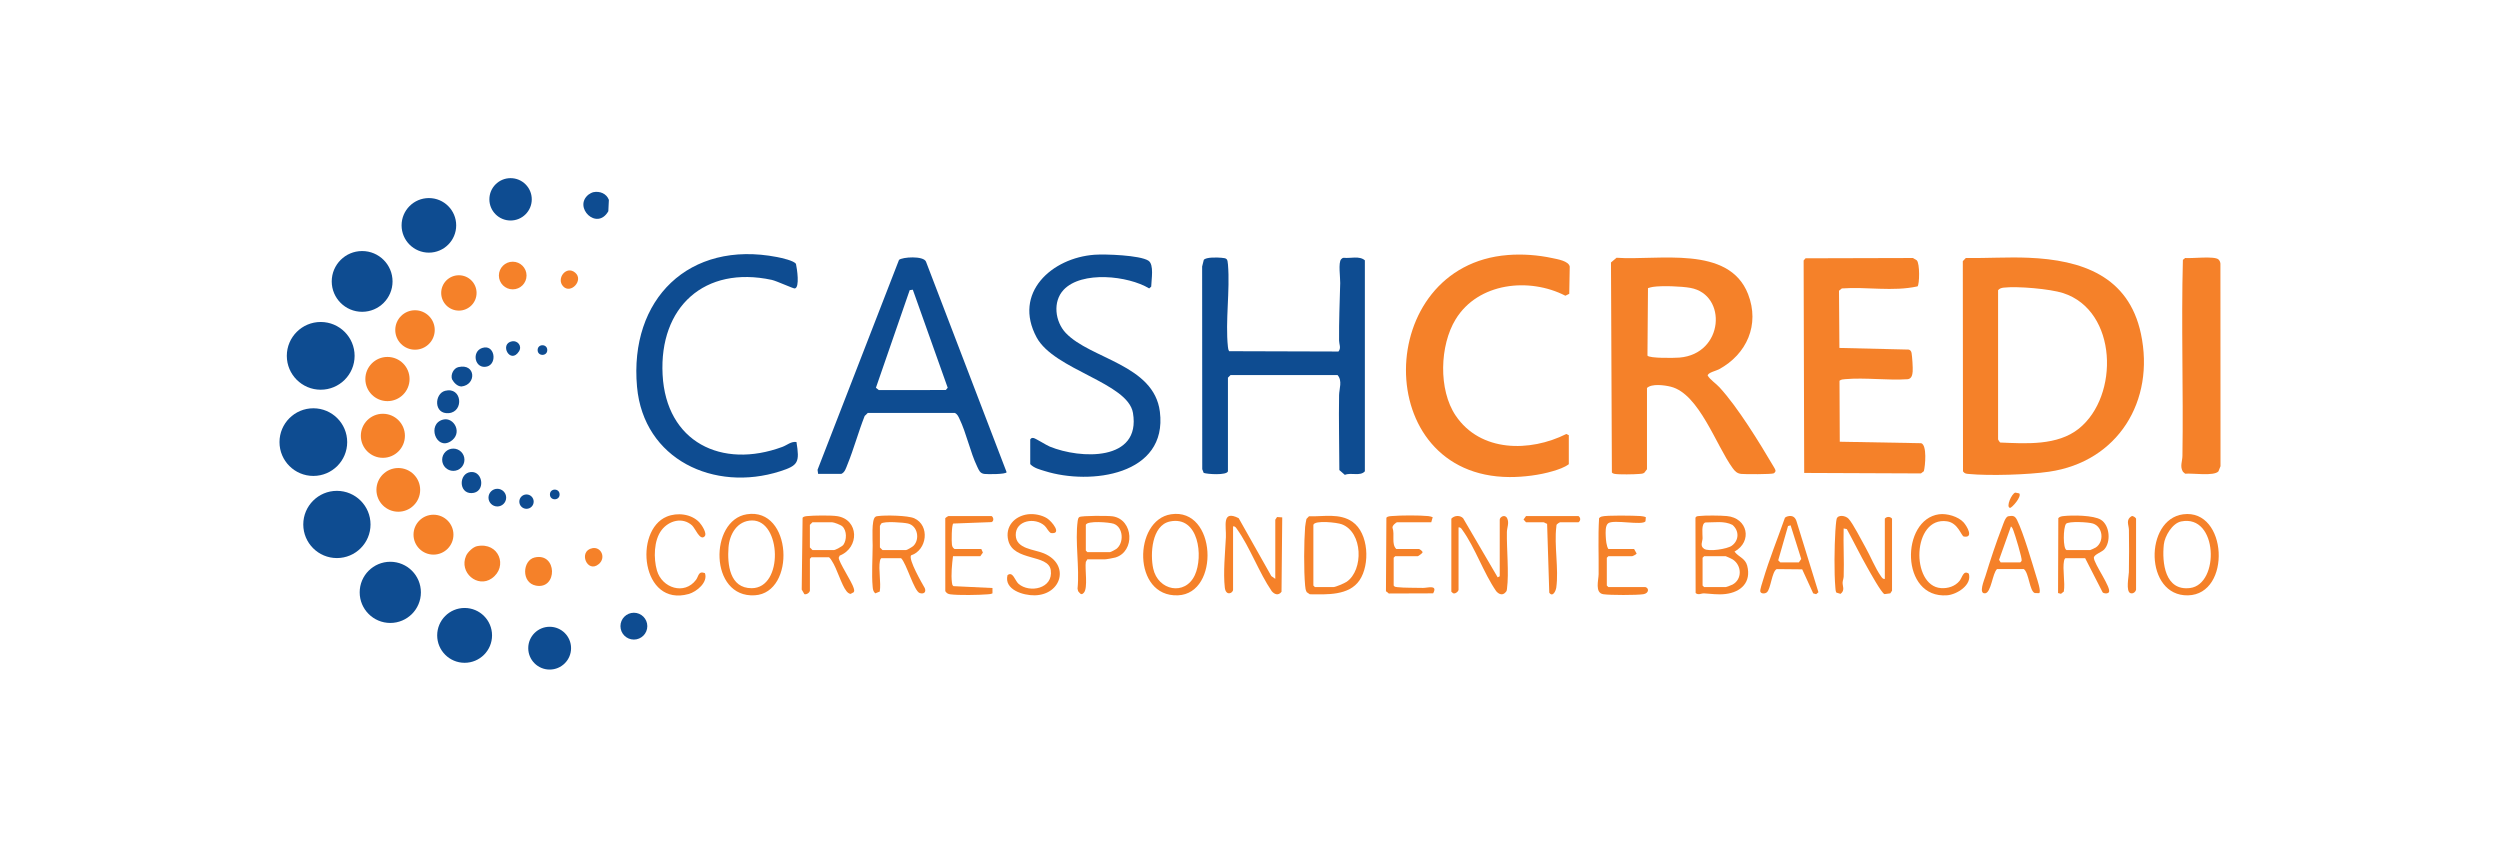 <svg xmlns="http://www.w3.org/2000/svg" id="Camada_1" data-name="Camada 1" viewBox="0 0 1748 592.72"><defs><style>      .cls-1 {        fill: #0e4c91;      }      .cls-2 {        fill: #f58129;      }    </style></defs><path class="cls-2" d="M1374.52,180.39c14.55.22,29.27-.77,43.81-.17,37.22,1.53,70,12.74,78.6,53.11,10,46.94-16.04,89.52-64.31,96.5-14.51,2.1-41.64,2.97-56.13,1.56-1.77-.17-2.83-.19-3.96-1.8l-.13-146.99,2.11-2.21ZM1397.06,202.92v104.33c0,.2,1.12,1.96,1.44,2.16,18.04.75,40.03,2.33,55.06-9.73,28.39-22.77,27.13-82.41-10.99-94.75-9.17-2.97-32.05-4.93-41.57-3.82-1.62.19-2.85.53-3.95,1.81Z"></path><path class="cls-2" d="M1151.57,328.11l-1.87,2.44c-1.06.77-2.26.71-3.49.83-3.41.32-14.27.52-17.29-.05-.75-.14-1.4-.37-1.89-.99l-.63-146.83,3.9-3.29c28.94,2.11,78.49-9.19,91.96,25.45,8.31,21.36-.93,42.02-20.38,52.56-1.89,1.03-7.87,2.31-7.86,4.4,2.03,3.19,5.61,5.31,8.33,8.27,12.78,13.92,27.83,38.55,37.65,55.18.49.83,1.61,2.53,1.46,3.37-.24.61-.75,1.26-1.34,1.53-1.45.67-19.98.7-22.69.38-2.89-.34-4.34-1.84-5.98-4.09-11.53-15.77-23.43-51.9-43.17-56.87-4.45-1.12-13.4-2.32-16.71.87v56.84ZM1155.72,200.59c-1.16.18-2.33.52-3.45.87l-.37,47.17c1.33,2.02,19.03,1.67,22.33,1.4,31.21-2.54,33.65-43.99,7.75-48.73-6.27-1.15-20.06-1.66-26.26-.71Z"></path><path class="cls-2" d="M1340.74,200.23c-17.31,3.81-35.55.16-52.92,1.44l-1.99,1.61.29,40,48.52,1.15c1.17.39,1.71,1.21,1.93,2.39.44,2.44.98,10.52.77,12.97-.19,2.22-.64,4.84-3.29,5.34-14.18.99-29.96-1.26-43.93-.02-1.43.13-2.76.15-3.94,1.09l.19,42.66,56.92,1.03c4.19,1.25,2.86,15.89,1.87,19.57l-2.04,1.56-81.63-.34-.39-148.55,1.35-1.53,75.08-.2,2.69,1.63c2.21,2.24,1.93,16.79.53,18.19Z"></path><path class="cls-2" d="M1054.24,178.31c10.4-.81,21.07-.02,31.23,2.17,3.34.72,11.34,1.95,12.09,5.91l-.34,19.04-2.71,1.34c-25.28-13.01-60.97-9.22-76.7,16.43-11.19,18.25-12.18,49.33-.02,67.37,17.34,25.73,51.95,25.62,77.41,12.86l1.71.87v20.27c-3.26,2.38-7.19,3.65-11.02,4.81-9.28,2.81-20.76,4.22-30.45,4.17-97.47-.49-95.17-147.88-1.2-155.24Z"></path><path class="cls-1" d="M858.56,329.55c-.81,2.91-14.36,2.04-16.94,1.1l-1.01-2.59-.08-141.72,1.15-4.61c1.55-2.07,9.55-1.73,12.23-1.51,4.01.34,4.34.67,4.68,4.68,1.53,18.29-1.94,39.57-.03,57.6.11,1.08.23,2.16.89,3.05l76.4.23c2.04-2.49.45-5.07.43-7.59-.13-13.49.45-26.9.79-40.29.1-3.89-1.46-14.26.64-16.63.52-.59,1.04-.97,1.86-1.02,4.73.54,10.96-1.58,14.74,1.78v147.5c-3.3,3.69-9.49.62-14,2.49l-3.84-3.36c-.02-17.45-.49-34.95-.18-52.4.08-4.44,2.45-10-1.05-14h-74.87l-1.8,1.8v65.47Z"></path><path class="cls-1" d="M572.03,331.35l-.4-2.87,56.95-146.75c2.29-2.06,17.14-3.02,18.87,1.21l56.37,147.21c-.36,1.58-13.52,1.49-15.56,1.23-3.09-.4-3.82-2.65-4.99-5.08-4.91-10.18-7.54-23.44-12.47-33.58-.79-1.63-1.44-3.19-3.2-4h-60.83s-2.19,2.13-2.19,2.13c-4.37,11.03-7.59,23.08-12.06,33.99-.99,2.41-1.75,5.45-4.29,6.51h-16.2ZM638.25,202.56l-2.19.31-23.62,68.27,2.03,1.6,46.83-.04,1.34-1.58-24.39-68.56Z"></path><path class="cls-1" d="M720.34,307.24c.73-.98,1.14-1.17,2.37-.97,1.37.22,8.79,4.96,11.33,6,21.25,8.71,63.86,10.58,58.13-23.56-3.55-21.15-55.09-30.03-67.37-52.82-16.74-31.06,10.58-55.65,40.56-57.78,7.49-.53,31.62.3,37.59,4.14,4.16,2.68,2.04,13.42,1.98,18.14l-1.42,1.27c-14.75-8.92-47.12-12.41-59.76.91-7.9,8.33-6.02,22.34,1.42,30.22,17.24,18.24,61.71,22.11,65.82,55.09,5.54,44.46-48.61,51.49-80.4,41.5-3.57-1.12-7.59-2.05-10.25-4.87v-17.27Z"></path><path class="cls-1" d="M556.89,309.07c2.25,14.11,1.42,16.36-11.5,20.48-45.95,14.66-95.36-8.15-99.98-59.08-5.55-61.27,36.34-102.69,97.99-90.73,2.72.53,12.03,2.54,13.15,4.84.69,3.08,2.78,16.46-.81,17.12-.97.18-12.85-5.3-16.08-6-47.14-10.15-78.82,19.01-76.37,66.25,2.44,47.11,41.26,66.21,83.74,50.52,3.29-1.21,6.12-3.98,9.87-3.41Z"></path><path class="cls-2" d="M1527.87,180.4c4.62.44,20.32-1.54,23.23.96.86.74,1.27,1.8,1.42,2.9l.06,141.71-1.44,3.6c-3.16,3.55-18.21,1.13-23.28,1.65l-1.54-1.34c-2.28-3.71-.42-7.32-.36-11.08.71-45.66-.9-91.52.32-137.1l1.59-1.29Z"></path><ellipse class="cls-1" cx="224.24" cy="248.81" rx="23.7" ry="23.68"></ellipse><ellipse class="cls-1" cx="219.09" cy="309.12" rx="23.67" ry="23.65"></ellipse><ellipse class="cls-1" cx="235.56" cy="366.7" rx="23.51" ry="23.5"></ellipse><ellipse class="cls-1" cx="272.89" cy="414.18" rx="21.4" ry="21.39"></ellipse><ellipse class="cls-1" cx="253.21" cy="196.77" rx="21.26" ry="21.24"></ellipse><ellipse class="cls-1" cx="324.86" cy="444.26" rx="19.18" ry="19.17"></ellipse><ellipse class="cls-1" cx="299.88" cy="157.57" rx="19.09" ry="19.08"></ellipse><path class="cls-2" d="M1185.58,414.63l-.12-52.65c.54-1.08,1.39-1.06,2.43-1.17,4.59-.52,14.81-.41,19.51.01,14.6,1.3,18.11,17.77,5.37,24.86,2.86,3.84,7.5,4.59,8.87,9.84,3,11.55-4.27,18.51-15.19,19.81-5.4.64-9.87-.17-14.99-.45-1.87-.1-3.93,1.48-5.87-.24ZM1192.39,365.31c-3.02.89-1.9,8.22-1.95,11-.04,2.48-2.04,5.46,1.16,7.49s16.01.11,19.24-2.21c5.21-3.73,5.29-10.57.46-14.6-5.82-2.96-12.63-1.64-18.91-1.68ZM1191.52,388.91l-1.08,1.08v19.43l1.08,1.08h15.12c.39,0,4.06-1.4,4.72-1.75,6.87-3.67,6.6-13.36.2-17.56-.63-.41-4.61-2.28-4.92-2.28h-15.12Z"></path><path class="cls-2" d="M1317.87,404.74v-42.09c1.24-1.61,3.8-1.61,5.04,0v50.36l-1.21,1.85-4.03.55c-2.08-.58-10.44-15.81-12.16-18.82-4.97-8.73-9.39-17.85-14.22-26.65l-2.21-.45c-.31,11.13.4,22.36.03,33.49-.05,1.54-.67,2.85-.76,4.29-.15,2.44,1.87,5.46-1.44,7.96l-2.93-.89c-.57-1.08-.59-2.25-.69-3.44-.93-10.86-.67-28.6,0-39.63.11-1.8.52-7.16.89-8.46.89-3.16,6.32-2.36,8.39-.04,3.32,3.71,8.91,14.95,11.75,19.92,3.47,6.07,6.85,14.64,10.79,20.15.71.99,1.3,2.16,2.76,1.92Z"></path><path class="cls-2" d="M891.68,404.74v-41.37l1.23-1.86,3.63.24-.5,52.02c-2.12,2.81-4.82,1.96-6.85-.43-8.92-13.06-15.22-30.73-24.27-43.38-.71-.99-1.3-2.16-2.76-1.92v44.25c0,2.5-5.05,4.76-5.77-1.43-1.2-10.34.24-24.71.76-35.24.37-7.53-3.14-19.4,8.94-13.31l22.83,40.5,2.76,1.92Z"></path><path class="cls-2" d="M1019.82,368.76v43.53c0,1.21-2.41,3.3-3.88,2.46l-1.16-1.02v-51.08c2.13-2.33,6.06-2.55,8.23-.31l24.17,41.33,1.44-.73v-39.57c0-1.95,3.73-4.13,5.23-.91s-.15,6.39-.22,9.51c-.24,11.95,1.53,28.45.07,39.64-.1.79-.12,1.54-.71,2.16-2.12,2.81-4.81,1.96-6.85-.43-8.8-12.74-14.7-30.35-23.55-42.66-.71-.99-1.3-2.16-2.76-1.92Z"></path><path class="cls-2" d="M915.22,360.99c10.28.31,21.48-2.38,30.41,3.86,11.47,8.01,12.34,29.98,4.97,40.85s-22.83,9.95-34.78,9.82l-2.14-1.46c-.84-1.45-1-2.98-1.14-4.61-.97-10.62-.82-30.33,0-41.07.14-1.88.62-3.69.93-5.54l1.76-1.84ZM918.31,366.96v42.45l1.08,1.08h12.96c1.47,0,7.71-2.66,9.24-3.72,11.94-8.2,11.36-34.7-3.45-40.21-3.3-1.23-18.81-2.98-19.83.39Z"></path><path class="cls-2" d="M566.27,413.01c-.25,1.49-2.36,2.86-3.84,2.44l-1.87-3.21.61-50.2c.6-.95,2.24-1.09,3.28-1.2,4.44-.47,16.6-.6,20.85.04,15.32,2.32,15.77,22.11,1.79,27.62l-.65,1.46c-.05,2.94,9.22,16.84,10.47,21.23.28,1.01.65,1.91-.01,2.9l-2.19,1.18c-1.21-.23-2.1-1-2.85-1.93-3.62-4.53-6.55-15.74-10.32-21.33-.58-.86-1.07-1.75-1.94-2.38h-12.24l-1.08,1.08v22.3ZM568.07,365.16l-1.8,1.8v15.83l1.8,1.8h15.12c.9,0,5.73-2.58,6.47-3.61,2.44-3.38,2.57-9.95-.7-12.96-1.11-1.03-5.93-2.86-7.21-2.86h-13.68Z"></path><path class="cls-2" d="M818.78,359.58c31.84-4.83,34.39,55.48,4.84,56.67-31.97,1.29-31.19-52.67-4.84-56.67ZM818.05,364.61c-12.84,2.64-13.93,22.9-11.72,32.97,3.38,15.4,22.29,19.22,29.1,4.55,6.04-13.01,2.82-41.67-17.39-37.52Z"></path><path class="cls-2" d="M522.17,359.58c31.83-5.04,34.38,54.9,5.58,56.65-31.97,1.95-31.88-52.49-5.58-56.65ZM525.81,363.91c-10.36.12-15.74,9.56-16.44,18.85-.89,11.81.76,28.56,16.23,28.51,22.44-.07,20.7-47.61.21-47.36Z"></path><path class="cls-2" d="M1526.47,359.6c31.05-4.07,33.99,56,3.37,56.67-30.39.67-30.65-53.1-3.37-56.67ZM1525.01,364.61c-6.1,1.25-11.41,10.2-12.05,16.02-1.4,12.9.81,32.7,18.3,30.52,20.89-2.6,19.61-51.86-6.26-46.54Z"></path><path class="cls-2" d="M636.98,388.33c-1.82,3.09,7.55,19.25,9.61,22.85,1.15,2.89-.58,4.35-3.49,3.5-3.96-1.16-9.31-20.92-13.06-24.38l-13.8-.02c-.62.49-.85,1.13-.99,1.89-1.15,6.06.91,15.04-.13,21.45l-3.14,1.26c-1.51-1.4-1.64-2.8-1.82-4.71-.79-8.45-.03-20.03,0-28.78.02-3.92-.89-17.85,1.76-19.88.62-.61,1.4-.58,2.19-.69,5.14-.7,20.69-.43,25.14,1.56,11.13,5,9,22.3-2.28,25.95ZM615.23,367.68v15.11l1.8,1.8h16.56c.61,0,4.39-2.24,5.04-2.88,4.71-4.61,3.04-14.06-3.76-15.67-3.13-.74-16.78-1.76-18.72.03l-.91,1.61Z"></path><ellipse class="cls-2" cx="270.91" cy="265.02" rx="15.46" ry="15.45"></ellipse><ellipse class="cls-2" cx="267.71" cy="304.71" rx="15.41" ry="15.4"></ellipse><path class="cls-2" d="M1438.99,414.65l.18-52.37c.97-1.07,2.24-1.29,3.6-1.44,6.21-.71,21.04-.67,26.22,2.6,6.22,3.91,7.09,15.64,2.22,20.79-1.74,1.84-7.15,3.55-7.18,5.74-.04,4.12,12.6,21.29,10.48,24.16-.8,1.08-3.45,1.04-4.38-.03l-12.18-23.8-13.8-.02c-.62.49-.85,1.13-.99,1.89-1.15,6.06.91,15.03-.14,21.44l-1.98,1.58-2.05-.54ZM1444.94,384.59h16.56c.28,0,3.39-1.47,3.93-1.83,5.93-4.02,5.02-14.28-1.96-16.68-2.97-1.02-16.98-1.82-18.89.16-2.04,2.58-2.25,17.52.36,18.35Z"></path><ellipse class="cls-2" cx="278.49" cy="342.52" rx="15.29" ry="15.28"></ellipse><ellipse class="cls-1" cx="384.32" cy="453.2" rx="14.97" ry="14.96"></ellipse><path class="cls-2" d="M718.72,359.6c4.27-.56,9.71.49,13.38,2.8,3.36,2.12,10.88,11.34,2.65,10.31-1.91-1.23-2.77-3.63-4.3-5.06-6.64-6.18-20.44-3.9-20.24,6.5.19,9.76,12.78,9.86,19.68,12.76,18.33,7.7,12.47,28.92-6.34,29.34-8.07.18-21.69-3.95-19.1-14.1,3.81-2.94,5.16,3.83,7.72,6.06,7.66,6.67,24.36,3.41,22.53-9.55-1.61-11.41-26.03-6.02-29.7-20.69-2.45-9.79,4.28-17.15,13.73-18.38Z"></path><ellipse class="cls-1" cx="356.99" cy="139.37" rx="14.82" ry="14.81"></ellipse><path class="cls-2" d="M1150.49,410.49c2.64.74,2.5,4.37-1.49,4.99-4.62.72-23.35.71-27.98,0-6.05-.93-3.31-9.94-3.26-13.95.16-13.08-.48-26.19.32-39.25.46-.55,1.1-.89,1.77-1.11,3.11-1.01,22.67-.67,27.07-.36,1.34.1,2.62.29,3.85.82l-.24,2.86c-2.18,3.12-22.1-1.43-26.01,1.34-2.23,1.58-1.87,6.54-1.78,9.08s.49,6.99,1.83,8.96h18l1.78,3.19c-.16.55-2.82,1.85-3.22,1.85h-16.56l-1.08,1.08v19.43l1.08,1.08h25.92Z"></path><path class="cls-2" d="M974.47,409.41c.63,1.03,1.43.99,2.48,1.12,4.95.58,12.69.37,18.03.54,2.93.09,10.58-2.53,7.07,3.8l-31,.11-1.99-1.61.3-51.33c.71-1.12,2.78-1.13,3.99-1.23,6.58-.54,18.7-.58,25.24.03,1.1.1,2.15.41,3.16.78l-1.01,3.53h-23.76c-.89,0-3.78,2.53-3.31,3.95,1.67,4.72-.93,11.32,2.59,14.75h15.84c.4,0,2.91,1.61,2.51,2.5-.1.44-2.88,2.53-3.23,2.53h-15.84l-1.08,1.08v19.43Z"></path><path class="cls-2" d="M693.34,360.85c1.49.91,1.69,3.65-.11,4.21l-26.72,1c-1.19,1.18-1.22,12.4-.93,14.61.21,1.54.53,2.27,1.84,3.2h18.72l1.1,2.48-1.82,2.55h-19.08c-.69,5.29-1.45,13.12-.75,18.38.13,1.01.17,1.86,1.04,2.55l27.31,1.31v3.72c-1.09.56-2.26.59-3.45.69-5.98.5-20.28.76-25.99,0-1.7-.22-2.59-.76-3.55-2.21l-.02-51.07c.2-.32,1.96-1.44,2.16-1.44h30.24Z"></path><path class="cls-2" d="M1425.77,414.73l-3-.06c-3.78-1.23-4.04-14.09-7.71-16.77h-18.73c-3.14,2.68-4.08,16.49-8.3,16.94-4.91.53-.61-9.43.2-12.09,3.31-10.84,7.61-23.84,11.7-34.36.77-1.97,2.15-6.8,4.11-7.4,3.43-.62,4.82-.38,6.34,2.73,4.59,9.4,10.22,29.04,13.51,39.74.55,1.79,3.46,10.29,1.89,11.26ZM1398.86,393.22h13.68c.41-.32.83-.67,1-1.19.47-1.49-4.61-18.1-5.65-20.78-.45-1.17-.76-2.39-1.83-3.19l-8.31,23.37,1.11,1.8Z"></path><path class="cls-2" d="M1250,360.99c2.98-.67,4.88.23,5.99,3.06l15.46,50.03-1.6,1.38-2.06-.59-7.69-16.79-17.83-.17c-3.39,1.64-4.1,13.79-6.83,16.2-1.27,1.12-4.1,1.21-4.63-.47-.37-1.15,1.43-6.39,1.91-8,4.35-14.68,10.29-29.3,15.33-43.68.57-.46,1.22-.79,1.94-.95ZM1244.8,393.22h12.96l1.66-2.38-7.42-23.53-1.81.49-6.86,23.96,1.47,1.46Z"></path><path class="cls-2" d="M760.29,391.07l-1.08,1.8c-.79,4.89,1.65,18.29-1.42,21.6-1.83,1.97-2.51.52-3.96-1.11l-.41-1.74c1.48-14.8-1.88-33.12.11-47.48.13-.95.31-2.02,1.13-2.62,1.67-1.05,20.55-.98,23.47-.49,14.54,2.43,15.56,24.6,1.77,28.77-1.22.37-6.33,1.28-7.36,1.28h-12.24ZM759.21,366.96v17.99l1.08,1.08h15.84c.5,0,3.65-1.65,4.33-2.15,5.64-4.21,5.02-15.25-1.78-17.67-2.95-1.05-18.55-2.29-19.47.75Z"></path><path class="cls-2" d="M1355.84,359.58c5.39-.73,13.3,1.53,17.06,5.62,2.39,2.6,7.43,11.21.15,9.93-1.82-.61-3.96-9.51-11.69-10.63-24.51-3.55-25.46,45.19-4.24,46.7,4.87.35,9.86-1.22,12.96-5.02,2.04-2.5,2.62-7.72,6.5-5.09,2.42,7.96-8.39,14.62-15.16,15.14-32.84,2.5-32.58-53.01-5.58-56.66Z"></path><path class="cls-2" d="M492.66,375.05c-3.27,3.28-6.5-5.64-8.82-7.72-6.63-5.94-16.07-3.4-21.22,3.25-5.57,7.19-5.71,19.99-3.26,28.4,3.55,12.18,19.18,17.33,27.31,6.43,1.88-2.52,1.57-6.44,6.21-4.68,2.32,6.33-5.71,13.02-11.39,14.61-33.14,9.24-38.57-44.46-15.28-54.12,7.32-3.03,17.02-1.95,22.69,3.92,1.63,1.69,5.76,7.89,3.75,9.91Z"></path><ellipse class="cls-2" cx="303.09" cy="373.84" rx="13.96" ry="13.95"></ellipse><ellipse class="cls-2" cx="290.17" cy="230.72" rx="13.8" ry="13.79"></ellipse><path class="cls-2" d="M333.54,381.88c15.27-3.12,21.92,14.36,10.3,22.53-9.91,6.96-23.08-4.1-17.96-15.79,1.14-2.61,4.86-6.17,7.65-6.74Z"></path><ellipse class="cls-2" cx="320.85" cy="204.82" rx="12.37" ry="12.36"></ellipse><path class="cls-2" d="M1066.98,360.85h36.72c1.56,1.12,1.6,3.15,0,4.32h-12.96c-.2,0-1.96,1.12-2.16,1.44-.4.53-.33,1.15-.4,1.75-1.58,12.92,1.77,29.57-.02,42.43-.37,2.64-2.61,6.96-4.91,3.59l-1.51-48.13c-.72-.11-2.07-1.09-2.51-1.09h-12.24l-1.74-1.9,1.74-2.42Z"></path><path class="cls-2" d="M373.84,389.78c15.84-3.65,16.19,22.59.9,19.69-10.46-1.99-9.43-17.72-.9-19.69Z"></path><ellipse class="cls-2" cx="358.49" cy="192.65" rx="9.67" ry="9.67"></ellipse><ellipse class="cls-1" cx="443.21" cy="437.81" rx="9.39" ry="9.38"></ellipse><path class="cls-2" d="M1493.53,412.29c-.33,1.6-2.12,3.06-3.88,2.46-3.47-1.18-1.18-11.99-1.13-14.66.18-9.79.17-19.76.03-29.52-.05-3.51-2.44-7.06,1.88-9.66.98-.55,3.11,1.31,3.11,1.73v49.65Z"></path><path class="cls-1" d="M414.89,134.37c4.51-.92,9.17.97,10.84,5.38l-.39,7.94c-7.97,13.96-24.83-2.91-13.82-11.66.75-.59,2.45-1.48,3.37-1.66Z"></path><path class="cls-1" d="M309.8,293.38c7.67-2.01,14.09,9.69,5.18,15.27-10.09,6.32-16.66-12.26-5.18-15.27Z"></path><path class="cls-1" d="M311.24,273.25c11.8-3.05,13.35,14.61,2.62,15.61-10.77,1.01-10.23-13.65-2.62-15.61Z"></path><ellipse class="cls-1" cx="316.95" cy="321.45" rx="7.79" ry="7.79"></ellipse><path class="cls-1" d="M329.24,330.04c8.73-.74,10.42,14.58.41,14.74-9.15.14-8.91-14.02-.41-14.74Z"></path><path class="cls-1" d="M320.57,256.67c12.22-2.79,12.71,12.47,2.03,13.56-2.91-.13-5.21-2.62-6.55-5.06-1.09-3.25,1.05-7.72,4.52-8.51Z"></path><path class="cls-1" d="M338.59,242.97c7.96-1.15,9.14,13.07.49,13.54-7.85.43-9.36-12.26-.49-13.54Z"></path><path class="cls-2" d="M414.19,383.29c6.08-1.16,9.72,6.62,4.54,11.06-8.13,6.98-14.76-9.11-4.54-11.06Z"></path><path class="cls-2" d="M393.72,200.17c-4.97-5.43,2.25-14.81,8.45-9.53s-3.16,15.32-8.45,9.53Z"></path><circle class="cls-1" cx="347.73" cy="347.94" r="6.18"></circle><circle class="cls-1" cx="368.13" cy="350.74" r="5.02"></circle><path class="cls-1" d="M358.03,238.64c3.86-.71,7.24,3.27,4.83,7.05-6.01,9.43-14.05-5.35-4.83-7.05Z"></path><path class="cls-2" d="M1409.09,344.42l2.78.57c1.93,2.23-5.32,10.36-6.51,10.11-3.01-.65,1.28-10.11,3.74-10.67Z"></path><circle class="cls-1" cx="387.89" cy="345.72" r="3.38"></circle><circle class="cls-1" cx="379.28" cy="244.76" r="3.37"></circle></svg>